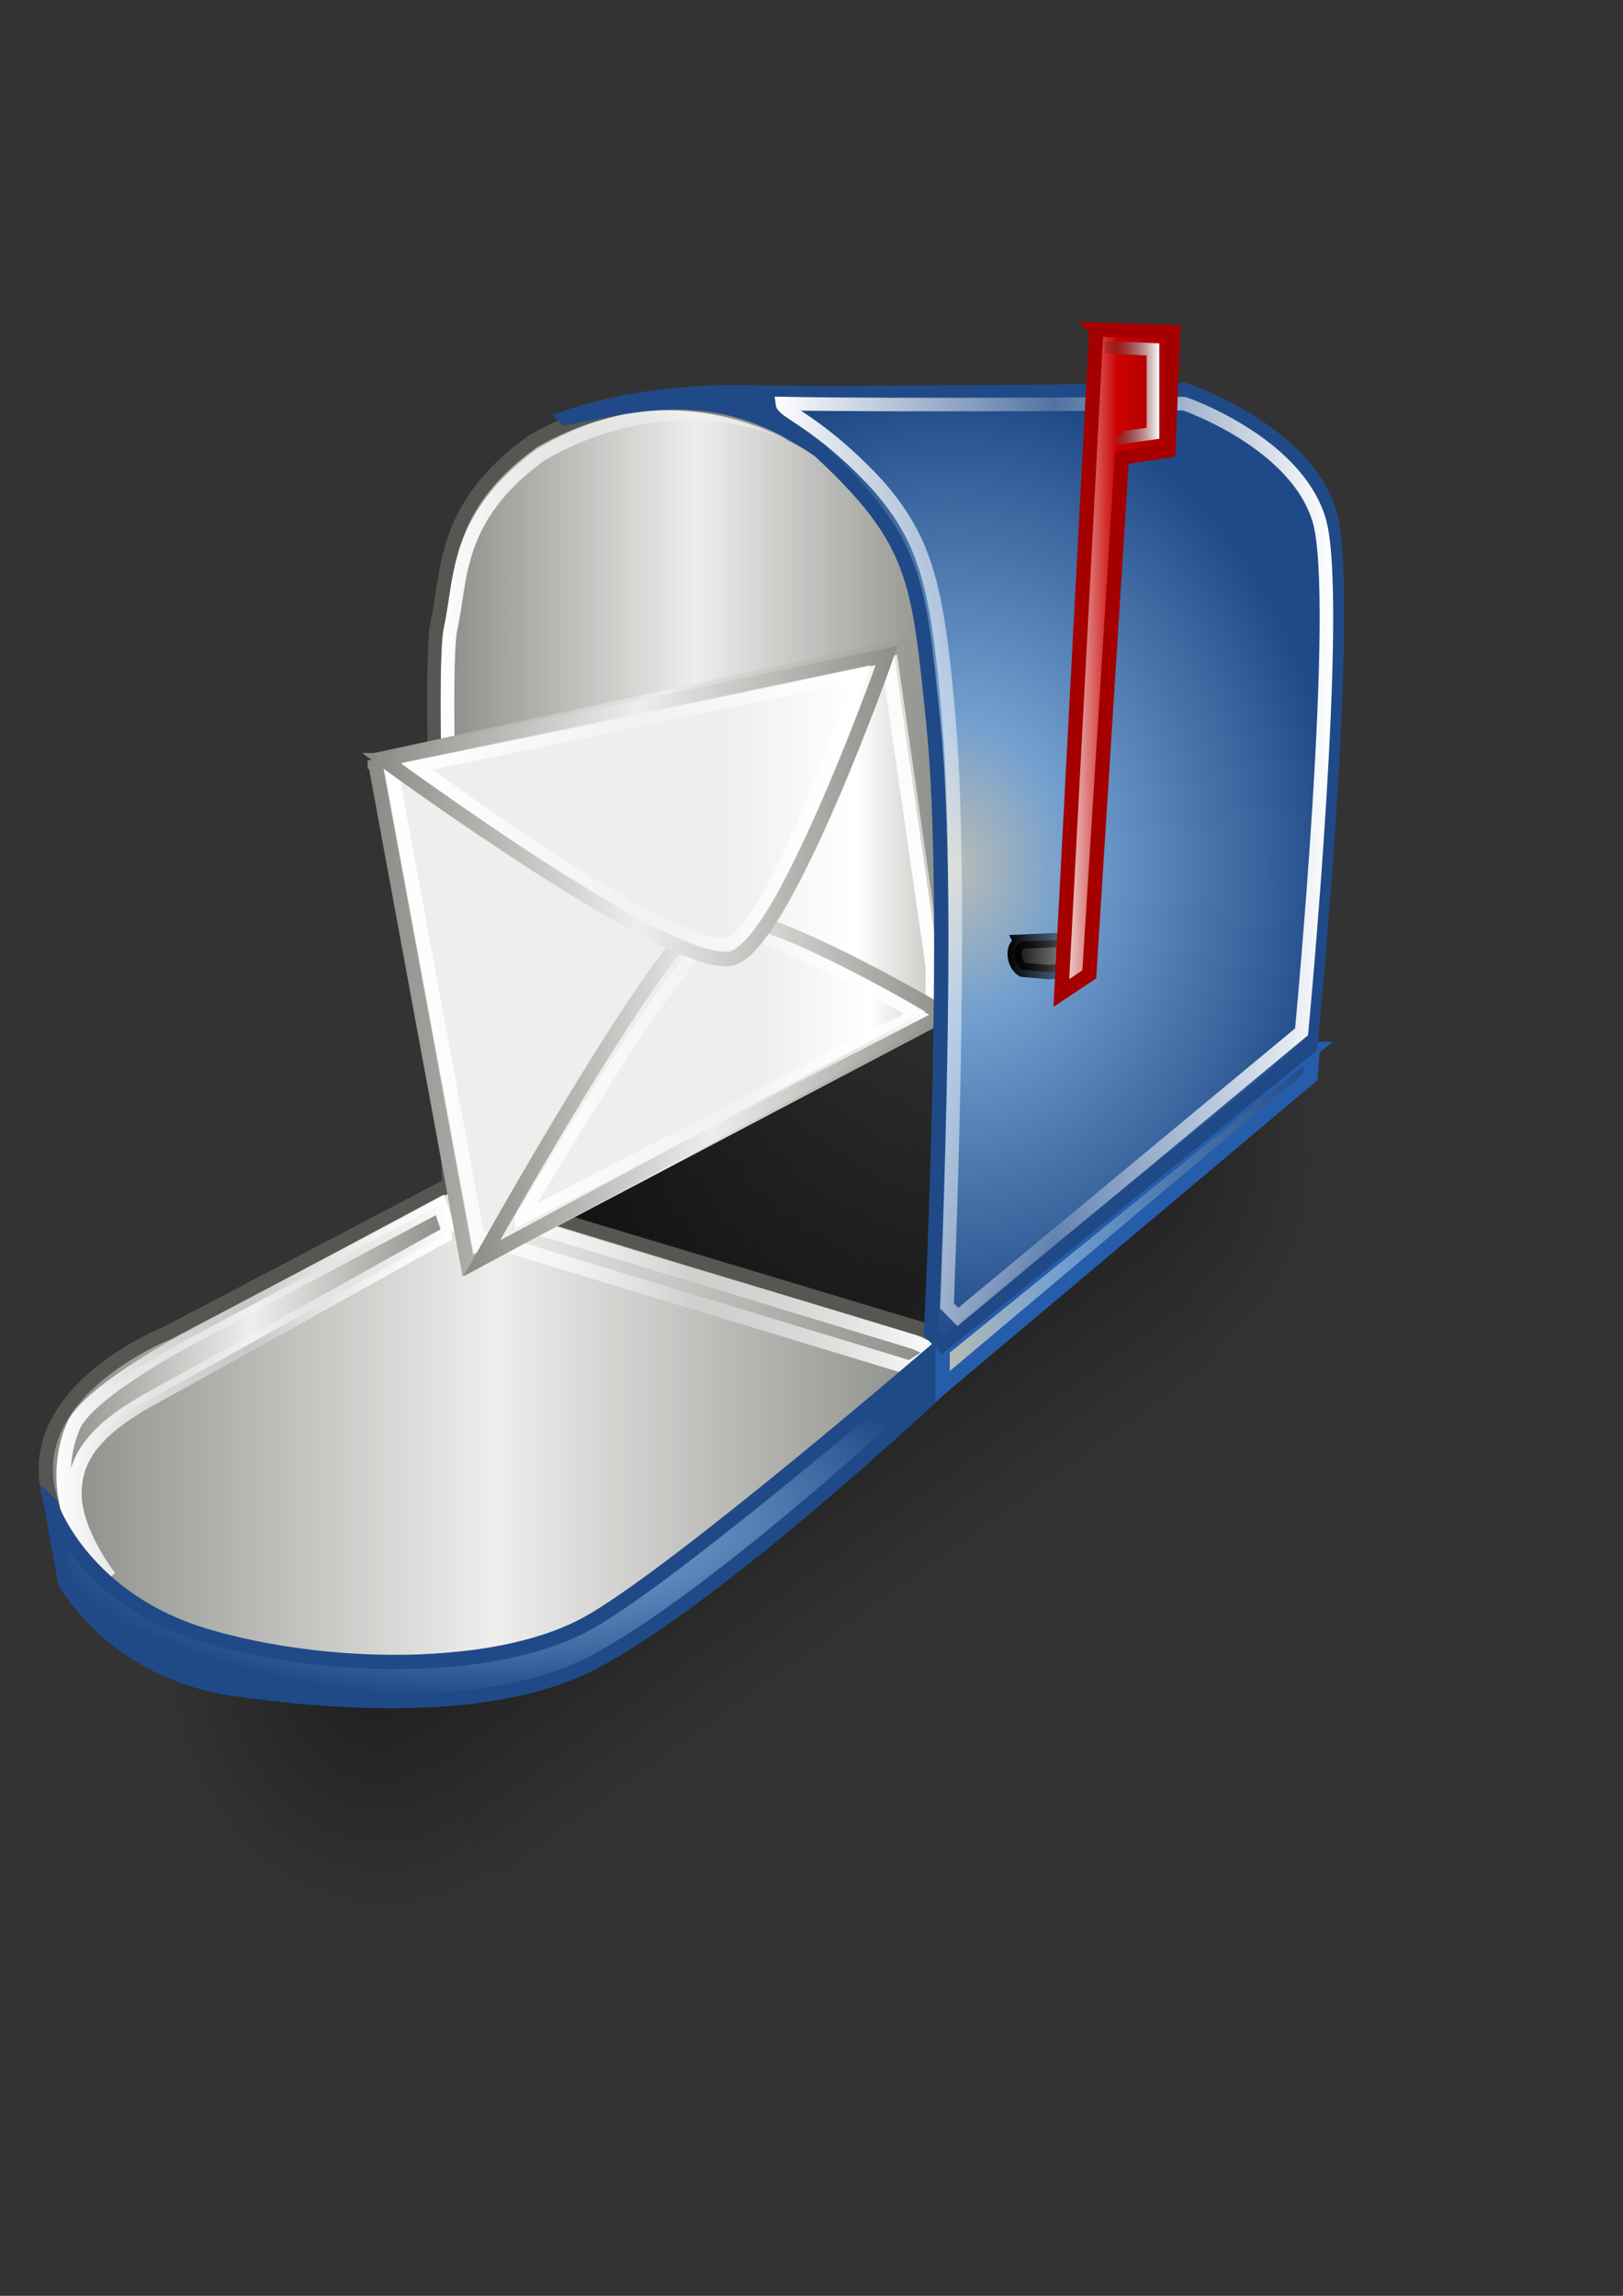 <?xml version="1.0" encoding="UTF-8"?><!-- Created with Inkscape (http://www.inkscape.org/) --><svg height="297mm" id="svg2" inkscape:export-xdpi="76.235291" inkscape:export-ydpi="76.235291" inkscape:output_extension="org.inkscape.output.svg.inkscape" inkscape:version="0.47pre1" sodipodi:version="0.32" version="1.1" width="210mm" xmlns="http://www.w3.org/2000/svg" xmlns:cc="http://creativecommons.org/ns#" xmlns:dc="http://purl.org/dc/elements/1.1/" xmlns:inkscape="http://www.inkscape.org/namespaces/inkscape" xmlns:rdf="http://www.w3.org/1999/02/22-rdf-syntax-ns#" xmlns:sodipodi="http://sodipodi.sourceforge.net/DTD/sodipodi-0.dtd" xmlns:svg="http://www.w3.org/2000/svg" xmlns:xlink="http://www.w3.org/1999/xlink">
  <rect width="100%" height="100%" fill="#333333" stroke="none"/>
  <defs id="defs4">
    <linearGradient id="linearGradient4805">
      <stop id="stop4807" offset="0" style="stop-color:#000000;stop-opacity:1;"/>
      <stop id="stop4809" offset="1" style="stop-color:#000000;stop-opacity:0;"/>
    </linearGradient>
    <linearGradient id="linearGradient4103" inkscape:collect="always">
      <stop id="stop4105" offset="0" style="stop-color:#000000;stop-opacity:1;"/>
      <stop id="stop4107" offset="1" style="stop-color:#000000;stop-opacity:0;"/>
    </linearGradient>
    <linearGradient id="linearGradient2598">
      <stop id="stop2600" offset="0" style="stop-color:#859dbc;stop-opacity:1;"/>
      <stop id="stop2602" offset="1" style="stop-color:#547299;stop-opacity:1;"/>
    </linearGradient>
    <linearGradient id="linearGradient5897">
      <stop id="stop5899" offset="0" style="stop-color:#000000;stop-opacity:0;"/>
      <stop id="stop5905" offset="0.5" style="stop-color:#000000;stop-opacity:0.567;"/>
      <stop id="stop5901" offset="1" style="stop-color:#000000;stop-opacity:0;"/>
    </linearGradient>
    <linearGradient id="linearGradient2590">
      <stop id="stop2592" offset="0" style="stop-color:#ffffff;stop-opacity:1;"/>
      <stop id="stop2594" offset="1" style="stop-color:#ffffff;stop-opacity:0;"/>
    </linearGradient>
    <inkscape:perspective id="perspective292" inkscape:persp3d-origin="372.04724 : 350.78739 : 1" inkscape:vp_x="0 : 526.18109 : 1" inkscape:vp_y="0 : 1000 : 0" inkscape:vp_z="744.09448 : 526.18109 : 1" sodipodi:type="inkscape:persp3d"/>
    <linearGradient id="linearGradient2136">
      <stop id="stop2138" offset="0" style="stop-color:#989690;stop-opacity:1;"/>
      <stop id="stop2140" offset="1" style="stop-color:#656460;stop-opacity:1;"/>
    </linearGradient>
    <linearGradient id="linearGradient15107">
      <stop id="stop15109" offset="0" style="stop-color:#ffffff;stop-opacity:1;"/>
      <stop id="stop15111" offset="1" style="stop-color:#e2e2e2;stop-opacity:1;"/>
    </linearGradient>
    <linearGradient id="linearGradient18913">
      <stop id="stop18915" offset="0" style="stop-color:#ededed;stop-opacity:1;"/>
      <stop id="stop18917" offset="1" style="stop-color:#c8c8c8;stop-opacity:1;"/>
    </linearGradient>
    <linearGradient id="linearGradient2166">
      <stop id="stop2168" offset="0" style="stop-color:#ffffff;stop-opacity:1;"/>
      <stop id="stop13361" offset="1" style="stop-color:#dcdcdc;stop-opacity:1;"/>
    </linearGradient>
    <linearGradient id="linearGradient2152">
      <stop id="stop2154" offset="0" style="stop-color:#9aa29a;stop-opacity:1;"/>
      <stop id="stop2156" offset="1" style="stop-color:#b5beb5;stop-opacity:1;"/>
    </linearGradient>
    <linearGradient id="linearGradient9749">
      <stop id="stop9751" offset="0" style="stop-color:#ffffff;stop-opacity:1;"/>
      <stop id="stop9753" offset="1" style="stop-color:#ededed;stop-opacity:1;"/>
    </linearGradient>
    <linearGradient id="linearGradient2274">
      <stop id="stop2276" offset="0" style="stop-color:#000000;stop-opacity:0.129;"/>
      <stop id="stop2278" offset="1" style="stop-color:#000000;stop-opacity:0;"/>
    </linearGradient>
    <linearGradient id="linearGradient2224">
      <stop id="stop2226" offset="0" style="stop-color:#7c7c7c;stop-opacity:1;"/>
      <stop id="stop2228" offset="1" style="stop-color:#b8b8b8;stop-opacity:1;"/>
    </linearGradient>
    <linearGradient id="linearGradient15218">
      <stop id="stop15220" offset="0" style="stop-color:#eeeeec;stop-opacity:1;"/>
      <stop id="stop2269" offset="0.599" style="stop-color:#eeeeec;stop-opacity:1;"/>
      <stop id="stop2267" offset="0.828" style="stop-color:#ffffff;stop-opacity:1;"/>
      <stop id="stop15222" offset="1" style="stop-color:#babdb6;stop-opacity:1;"/>
    </linearGradient>
    <linearGradient id="linearGradient2087">
      <stop id="stop2089" offset="0" style="stop-color:#e5e5e5;stop-opacity:1;"/>
      <stop id="stop2091" offset="1" style="stop-color:#c8c8c8;stop-opacity:1;"/>
    </linearGradient>
    <linearGradient id="linearGradient3832">
      <stop id="stop3834" offset="0" style="stop-color:#ffffff;stop-opacity:1"/>
      <stop id="stop3836" offset="1" style="stop-color:#e0e0e0;stop-opacity:1"/>
    </linearGradient>
    <linearGradient id="linearGradient4816">
      <stop id="stop4818" offset="0" style="stop-color:#204a87;stop-opacity:1"/>
      <stop id="stop4820" offset="1" style="stop-color:#204a87;stop-opacity:0"/>
    </linearGradient>
    <linearGradient id="linearGradient2300">
      <stop id="stop2302" offset="0" style="stop-color:#000000;stop-opacity:0.327;"/>
      <stop id="stop2304" offset="1" style="stop-color:#000000;stop-opacity:0;"/>
    </linearGradient>
    <linearGradient id="linearGradient9649">
      <stop id="stop9651" offset="0" style="stop-color:#fcaf3e;stop-opacity:1;"/>
      <stop id="stop9653" offset="1" style="stop-color:#d37f03;stop-opacity:1;"/>
    </linearGradient>
    <linearGradient id="linearGradient13273">
      <stop id="stop13275" offset="0" style="stop-color:#000000;stop-opacity:1;"/>
      <stop id="stop13277" offset="1" style="stop-color:#000000;stop-opacity:0;"/>
    </linearGradient>
    <linearGradient id="linearGradient12192">
      <stop id="stop12194" offset="0" style="stop-color:#ffffff;stop-opacity:1;"/>
      <stop id="stop12196" offset="1" style="stop-color:#b8c2f6;stop-opacity:1;"/>
    </linearGradient>
    <linearGradient id="linearGradient10471">
      <stop id="stop10473" offset="0" style="stop-color:#000000;stop-opacity:1;"/>
      <stop id="stop10475" offset="1" style="stop-color:#000000;stop-opacity:0;"/>
    </linearGradient>
    <linearGradient gradientTransform="translate(131.911,132.236)" gradientUnits="userSpaceOnUse" id="SVGID_1_" x1="43.944" x2="411.394" y1="733.393" y2="425.066">
      <stop id="stop2170" offset="0.056" style="stop-color:#003F90"/>
      <stop id="stop2172" offset="0.567" style="stop-color:#0093D2"/>
      <stop id="stop2174" offset="0.955" style="stop-color:#EDF3F7"/>
    </linearGradient>
    <linearGradient gradientTransform="matrix(0.917,0,0,0.912,60.202,153.712)" gradientUnits="userSpaceOnUse" id="SVGID_2_" x1="43.944" x2="411.394" y1="733.393" y2="425.066">
      <stop id="stop2179" offset="0.056" style="stop-color:#090000;stop-opacity:1;"/>
      <stop id="stop2181" offset="0.567" style="stop-color:#666161;stop-opacity:1;"/>
      <stop id="stop2183" offset="0.955" style="stop-color:#969191;stop-opacity:1;"/>
    </linearGradient>
    <radialGradient cx="605.714" cy="486.648" fx="605.714" fy="486.648" gradientTransform="matrix(-2.774,0,0,1.97,112.762,-872.885)" gradientUnits="userSpaceOnUse" id="radialGradient5020" inkscape:collect="always" r="117.143" xlink:href="#linearGradient5060"/>
    <linearGradient gradientTransform="matrix(2.774,0,0,1.97,-1892.179,-872.885)" gradientUnits="userSpaceOnUse" id="linearGradient5016" inkscape:collect="always" x1="302.857" x2="302.857" xlink:href="#linearGradient5048" y1="366.648" y2="609.505"/>
    <radialGradient cx="605.714" cy="486.648" fx="605.714" fy="486.648" gradientTransform="matrix(2.774,0,0,1.97,-1891.633,-872.885)" gradientUnits="userSpaceOnUse" id="radialGradient5013" inkscape:collect="always" r="117.143" xlink:href="#linearGradient5060"/>
    <linearGradient id="linearGradient2795">
      <stop id="stop2797" offset="0" style="stop-color:#000000;stop-opacity:0.069;"/>
      <stop id="stop2799" offset="1" style="stop-color:#ffffff;stop-opacity:1;"/>
    </linearGradient>
    <linearGradient id="linearGradient2803">
      <stop id="stop2805" offset="0" style="stop-color:#ffffff;stop-opacity:1;"/>
      <stop id="stop2807" offset="1" style="stop-color:#cbcbcb;stop-opacity:1;"/>
    </linearGradient>
    <linearGradient id="linearGradient2094">
      <stop id="stop2096" offset="0" style="stop-color:#d6e3f0;stop-opacity:1;"/>
      <stop id="stop2098" offset="1" style="stop-color:#95b1cf;stop-opacity:1;"/>
    </linearGradient>
    <linearGradient id="linearGradient12512">
      <stop id="stop12513" offset="0" style="stop-color:#ffffff;stop-opacity:1;"/>
      <stop id="stop12517" offset="0.5" style="stop-color:#fff520;stop-opacity:0.891;"/>
      <stop id="stop12514" offset="1" style="stop-color:#fff300;stop-opacity:0;"/>
    </linearGradient>
    <linearGradient id="linearGradient5048">
      <stop id="stop5050" offset="0" style="stop-color:black;stop-opacity:0;"/>
      <stop id="stop5056" offset="0.5" style="stop-color:black;stop-opacity:1;"/>
      <stop id="stop5052" offset="1" style="stop-color:black;stop-opacity:0;"/>
    </linearGradient>
    <linearGradient id="linearGradient5060" inkscape:collect="always">
      <stop id="stop5062" offset="0" style="stop-color:black;stop-opacity:1;"/>
      <stop id="stop5064" offset="1" style="stop-color:black;stop-opacity:0;"/>
    </linearGradient>
    <linearGradient id="linearGradient2994">
      <stop id="stop2996" offset="0" style="stop-color:#000000;stop-opacity:1;"/>
      <stop id="stop2998" offset="1" style="stop-color:#babdb6;stop-opacity:1;"/>
    </linearGradient>
    <linearGradient id="linearGradient2974">
      <stop id="stop2976" offset="0" style="stop-color:#c1c1c1;stop-opacity:1;"/>
      <stop id="stop2978" offset="1" style="stop-color:#acacac;stop-opacity:1;"/>
    </linearGradient>
    <linearGradient id="linearGradient2966">
      <stop id="stop2968" offset="0" style="stop-color:#d4abab;stop-opacity:1;"/>
      <stop id="stop3006" offset="0.5" style="stop-color:#b52a2a;stop-opacity:1;"/>
      <stop id="stop2970" offset="1" style="stop-color:#6f0000;stop-opacity:1;"/>
    </linearGradient>
    <linearGradient id="linearGradient2846">
      <stop id="stop2848" offset="0" style="stop-color:#8a8a8a;stop-opacity:1;"/>
      <stop id="stop2850" offset="1" style="stop-color:#484848;stop-opacity:1;"/>
    </linearGradient>
    <linearGradient id="linearGradient2366">
      <stop id="stop2368" offset="0" style="stop-color:#ffffff;stop-opacity:1;"/>
      <stop id="stop2374" offset="0.5" style="stop-color:#ffffff;stop-opacity:0.219;"/>
      <stop id="stop2370" offset="1" style="stop-color:#ffffff;stop-opacity:1;"/>
    </linearGradient>
    <linearGradient id="linearGradient4467">
      <stop id="stop4469" offset="0" style="stop-color:#ffffff;stop-opacity:1;"/>
      <stop id="stop4471" offset="1" style="stop-color:#ffffff;stop-opacity:0.248;"/>
    </linearGradient>
    <linearGradient id="linearGradient4454">
      <stop id="stop4456" offset="0" style="stop-color:#729fcf;stop-opacity:0.208;"/>
      <stop id="stop4458" offset="1" style="stop-color:#729fcf;stop-opacity:0.676;"/>
    </linearGradient>
    <linearGradient id="linearGradient4440">
      <stop id="stop4442" offset="0" style="stop-color:#7d7d7d;stop-opacity:1;"/>
      <stop id="stop4448" offset="0.5" style="stop-color:#b1b1b1;stop-opacity:1;"/>
      <stop id="stop4444" offset="1" style="stop-color:#686868;stop-opacity:1;"/>
    </linearGradient>
    <radialGradient cx="24.307" cy="42.078" fx="24.307" fy="42.078" gradientTransform="matrix(1,0,0,0.285,0,30.089)" gradientUnits="userSpaceOnUse" id="radialGradient4548" inkscape:collect="always" r="15.822" xlink:href="#linearGradient4542"/>
    <linearGradient id="linearGradient259">
      <stop id="stop260" offset="0" style="stop-color:#fafafa;stop-opacity:1;"/>
      <stop id="stop261" offset="1" style="stop-color:#bbbbbb;stop-opacity:1;"/>
    </linearGradient>
    <linearGradient id="linearGradient269">
      <stop id="stop270" offset="0" style="stop-color:#a3a3a3;stop-opacity:1;"/>
      <stop id="stop271" offset="1" style="stop-color:#4c4c4c;stop-opacity:1;"/>
    </linearGradient>
    <radialGradient cx="20.892" cy="114.568" fx="20.892" fy="114.568" gradientUnits="userSpaceOnUse" id="aigrd2" r="5.256">
      <stop id="stop15566" offset="0" style="stop-color:#F0F0F0"/>
      <stop id="stop15568" offset="1" style="stop-color:#9a9a9a;stop-opacity:1;"/>
    </radialGradient>
    <radialGradient cx="20.892" cy="64.568" fx="20.892" fy="64.568" gradientUnits="userSpaceOnUse" id="aigrd3" r="5.257">
      <stop id="stop15573" offset="0" style="stop-color:#F0F0F0"/>
      <stop id="stop15575" offset="1" style="stop-color:#9a9a9a;stop-opacity:1;"/>
    </radialGradient>
    <linearGradient id="linearGradient15662">
      <stop id="stop15664" offset="0" style="stop-color:#ffffff;stop-opacity:1;"/>
      <stop id="stop15666" offset="1" style="stop-color:#f8f8f8;stop-opacity:1;"/>
    </linearGradient>
    <linearGradient id="linearGradient4542" inkscape:collect="always">
      <stop id="stop4544" offset="0" style="stop-color:#000000;stop-opacity:1;"/>
      <stop id="stop4546" offset="1" style="stop-color:#000000;stop-opacity:0;"/>
    </linearGradient>
    <linearGradient gradientTransform="matrix(2.774,0,0,1.97,-1892.179,-872.885)" gradientUnits="userSpaceOnUse" id="linearGradient2659" inkscape:collect="always" x1="302.857" x2="302.857" xlink:href="#linearGradient5048" y1="366.648" y2="609.505"/>
    <linearGradient id="linearGradient2651">
      <stop id="stop2653" offset="0" style="stop-color:black;stop-opacity:0;"/>
      <stop id="stop2655" offset="0.5" style="stop-color:black;stop-opacity:1;"/>
      <stop id="stop2657" offset="1" style="stop-color:black;stop-opacity:0;"/>
    </linearGradient>
    <radialGradient cx="605.714" cy="486.648" fx="605.714" fy="486.648" gradientTransform="matrix(2.774,0,0,1.97,-1891.633,-872.885)" gradientUnits="userSpaceOnUse" id="radialGradient2649" inkscape:collect="always" r="117.143" xlink:href="#linearGradient5060"/>
    <radialGradient cx="605.714" cy="486.648" fx="605.714" fy="486.648" gradientTransform="matrix(-2.774,0,0,1.97,112.762,-872.885)" gradientUnits="userSpaceOnUse" id="radialGradient2641" inkscape:collect="always" r="117.143" xlink:href="#linearGradient5060"/>
    <linearGradient gradientUnits="userSpaceOnUse" id="linearGradient2408" inkscape:collect="always" x1="18.936" x2="53.589" xlink:href="#linearGradient2402" y1="23.668" y2="26.649"/>
    <linearGradient gradientUnits="userSpaceOnUse" id="linearGradient2386" inkscape:collect="always" x1="62.514" x2="15.985" xlink:href="#linearGradient2380" y1="36.061" y2="20.609"/>
    <linearGradient gradientUnits="userSpaceOnUse" id="linearGradient1501" inkscape:collect="always" x1="46.835" x2="45.38" xlink:href="#linearGradient2871" y1="45.264" y2="50.94"/>
    <linearGradient id="linearGradient2831">
      <stop id="stop2833" offset="0" style="stop-color:#1d5e23;stop-opacity:1;"/>
      <stop id="stop2855" offset="0.333" style="stop-color:#329652;stop-opacity:1;"/>
      <stop id="stop2835" offset="1" style="stop-color:#83d8ab;stop-opacity:0;"/>
    </linearGradient>
    <linearGradient id="linearGradient2871" inkscape:collect="always">
      <stop id="stop2873" offset="0" style="stop-color:#3465a4;stop-opacity:1;"/>
      <stop id="stop2875" offset="1" style="stop-color:#3465a4;stop-opacity:1"/>
    </linearGradient>
    <linearGradient id="linearGradient2380">
      <stop id="stop2382" offset="0" style="stop-color:#b9e7c9;stop-opacity:1;"/>
      <stop id="stop2384" offset="1" style="stop-color:#72cf79;stop-opacity:1;"/>
    </linearGradient>
    <linearGradient id="linearGradient2402">
      <stop id="stop2404" offset="0" style="stop-color:#72cf7b;stop-opacity:1;"/>
      <stop id="stop2406" offset="1" style="stop-color:#57c552;stop-opacity:1;"/>
    </linearGradient>
    <linearGradient id="linearGradient2682">
      <stop id="stop2684" offset="0" style="stop-color:#3977c3;stop-opacity:1;"/>
      <stop id="stop2686" offset="1" style="stop-color:#89aedc;stop-opacity:0;"/>
    </linearGradient>
    <linearGradient id="linearGradient2690">
      <stop id="stop2692" offset="0" style="stop-color:#57be6f;stop-opacity:1;"/>
      <stop id="stop2694" offset="1" style="stop-color:#c4ebca;stop-opacity:0;"/>
    </linearGradient>
    <linearGradient gradientTransform="matrix(-6.094,-5.148,-5.148,6.094,846.164,624.52)" gradientUnits="userSpaceOnUse" id="linearGradient5908" inkscape:collect="always" x1="62.514" x2="15.985" xlink:href="#linearGradient2380" y1="36.061" y2="20.609"/>
    <linearGradient gradientUnits="userSpaceOnUse" id="linearGradient7848" inkscape:collect="always" x1="18.936" x2="53.589" xlink:href="#linearGradient2402" y1="23.668" y2="26.649"/>
    <linearGradient gradientUnits="userSpaceOnUse" id="linearGradient7850" inkscape:collect="always" x1="46.835" x2="45.38" xlink:href="#linearGradient2871" y1="45.264" y2="50.94"/>
    <linearGradient id="linearGradient5036">
      <stop id="stop5038" offset="0" style="stop-color:#f5f5f5;stop-opacity:0.09;"/>
      <stop id="stop5044" offset="0.263" style="stop-color:#ffffff;stop-opacity:0.9;"/>
      <stop id="stop5088" offset="0.748" style="stop-color:#c7c7c7;stop-opacity:0.46;"/>
      <stop id="stop5040" offset="1" style="stop-color:#ffffff;stop-opacity:0.78;"/>
    </linearGradient>
    <linearGradient id="linearGradient5058">
      <stop id="stop5060" offset="0" style="stop-color:#888a85;stop-opacity:1;"/>
      <stop id="stop5066" offset="0.5" style="stop-color:#eeeeec;stop-opacity:1;"/>
      <stop id="stop3430" offset="1" style="stop-color:#888a85;stop-opacity:1;"/>
    </linearGradient>
    <linearGradient id="linearGradient5068">
      <stop id="stop5070" offset="0" style="stop-color:#ffffff;stop-opacity:1;"/>
      <stop id="stop5078" offset="0.329" style="stop-color:#ffffff;stop-opacity:0.69;"/>
      <stop id="stop5076" offset="0.658" style="stop-color:#c2c2c2;stop-opacity:0.34;"/>
      <stop id="stop5072" offset="1" style="stop-color:#ffffff;stop-opacity:0;"/>
    </linearGradient>
    <linearGradient id="linearGradient3414">
      <stop id="stop3416" offset="0" style="stop-color:#eeeeec;stop-opacity:1;"/>
      <stop id="stop3418" offset="0.5" style="stop-color:#cc0000;stop-opacity:1;"/>
      <stop id="stop3420" offset="1" style="stop-color:#a40000;stop-opacity:1;"/>
    </linearGradient>
    <linearGradient id="linearGradient3408">
      <stop id="stop3410" offset="0" style="stop-color:#c1c1c1;stop-opacity:1;"/>
      <stop id="stop3412" offset="1" style="stop-color:#acacac;stop-opacity:1;"/>
    </linearGradient>
    <linearGradient id="linearGradient3399">
      <stop id="stop3401" offset="0" style="stop-color:#000000;stop-opacity:1;"/>
      <stop id="stop3403" offset="1" style="stop-color:#c9c9c9;stop-opacity:1;"/>
    </linearGradient>
    <linearGradient id="linearGradient9910">
      <stop id="stop9912" offset="0" style="stop-color:#babdb6;stop-opacity:1;"/>
      <stop id="stop9918" offset="0.316" style="stop-color:#729fcf;stop-opacity:1;"/>
      <stop id="stop9914" offset="1" style="stop-color:#204a87;stop-opacity:1;"/>
    </linearGradient>
    <linearGradient id="linearGradient9920">
      <stop id="stop9922" offset="0" style="stop-color:#5b90c8;stop-opacity:1;"/>
      <stop id="stop9924" offset="0.316" style="stop-color:#8fb0d1;stop-opacity:1;"/>
      <stop id="stop9926" offset="1" style="stop-color:#34679d;stop-opacity:1;"/>
    </linearGradient>
    <radialGradient cx="19.292" cy="13.544" fx="19.292" fy="13.544" gradientTransform="matrix(1.136,0,0,1.136,-4.54,-2.077)" gradientUnits="userSpaceOnUse" id="radialGradient5281" inkscape:collect="always" r="14.694" xlink:href="#aigrd2"/>
    <linearGradient gradientTransform="matrix(1.136,0,0,1.136,-3.26,-3.267)" gradientUnits="userSpaceOnUse" id="linearGradient5274" inkscape:collect="always" x1="18.229" x2="23.412" xlink:href="#aigrd3" y1="11.599" y2="16.723"/>
    <linearGradient gradientUnits="userSpaceOnUse" id="linearGradient4533" x1="18.229" x2="23.412" y1="11.599" y2="16.723">
      <stop id="stop5137" offset="0" style="stop-color:#FFFFFF"/>
      <stop id="stop5139" offset="1" style="stop-color:#901505"/>
    </linearGradient>
    <radialGradient cx="19.292" cy="13.544" fx="19.292" fy="13.544" gradientUnits="userSpaceOnUse" id="radialGradient4529" r="14.694">
      <stop id="stop5122" offset="0" style="stop-color:#E41E08"/>
      <stop id="stop5124" offset="1" style="stop-color:#901505"/>
    </radialGradient>
    <radialGradient cx="28.789" cy="20.971" fx="28.789" fy="20.971" gradientUnits="userSpaceOnUse" id="aigrd1" r="13.281">
      <stop id="stop5115" offset="0" style="stop-color:#E41E08"/>
      <stop id="stop5117" offset="1" style="stop-color:#901505"/>
    </radialGradient>
    <linearGradient gradientUnits="userSpaceOnUse" id="linearGradient5203" inkscape:collect="always" x1="18.229" x2="23.412" xlink:href="#aigrd3" y1="11.599" y2="16.723"/>
    <radialGradient cx="19.292" cy="13.544" fx="19.292" fy="13.544" gradientUnits="userSpaceOnUse" id="radialGradient5201" inkscape:collect="always" r="14.694" xlink:href="#aigrd2"/>
    <radialGradient cx="28.789" cy="20.971" fx="28.789" fy="20.971" gradientUnits="userSpaceOnUse" id="radialGradient5199" inkscape:collect="always" r="13.281" xlink:href="#aigrd1"/>
    <linearGradient id="linearGradient6604">
      <stop id="stop6606" offset="0" style="stop-color:#ffa196;stop-opacity:1;"/>
      <stop id="stop6608" offset="1" style="stop-color:#ff1f06;stop-opacity:0;"/>
    </linearGradient>
    <linearGradient id="linearGradient6617">
      <stop id="stop6619" offset="0" style="stop-color:#ffffff;stop-opacity:0.247;"/>
      <stop id="stop6621" offset="1" style="stop-color:#ffffff;stop-opacity:0;"/>
    </linearGradient>
    <linearGradient id="linearGradient6625">
      <stop id="stop6627" offset="0" style="stop-color:#1d2349;stop-opacity:1;"/>
      <stop id="stop6637" offset="0.353" style="stop-color:#4c5279;stop-opacity:1;"/>
      <stop id="stop6633" offset="0.466" style="stop-color:#b3bdff;stop-opacity:1;"/>
      <stop id="stop6635" offset="0.65" style="stop-color:#727cbe;stop-opacity:1;"/>
      <stop id="stop6629" offset="1" style="stop-color:#323c7e;stop-opacity:1;"/>
    </linearGradient>
    <linearGradient id="linearGradient6665">
      <stop id="stop6667" offset="0" style="stop-color:#000000;stop-opacity:1;"/>
      <stop id="stop6669" offset="1" style="stop-color:#000000;stop-opacity:0;"/>
    </linearGradient>
    <linearGradient id="linearGradient6684">
      <stop id="stop6686" offset="0" style="stop-color:#d5dbff;stop-opacity:1;"/>
      <stop id="stop6688" offset="1" style="stop-color:#6579ff;stop-opacity:0;"/>
    </linearGradient>
    <linearGradient gradientTransform="matrix(0.786,0,0,0.807,0.604,271.262)" gradientUnits="userSpaceOnUse" id="linearGradient2647" inkscape:collect="always" x1="43.944" x2="411.394" xlink:href="#SVGID_2_" y1="733.393" y2="425.066"/>
    <linearGradient gradientTransform="matrix(6.657,0,0,9.652,157.21,588.167)" gradientUnits="userSpaceOnUse" id="linearGradient2649" inkscape:collect="always" x1="38.506" x2="38.251" xlink:href="#linearGradient6625" y1="22.886" y2="35.018"/>
    <linearGradient gradientTransform="matrix(6.657,0,0,9.652,167.309,574.407)" gradientUnits="userSpaceOnUse" id="linearGradient2652" inkscape:collect="always" x1="37.503" x2="36.499" xlink:href="#linearGradient6684" y1="35.458" y2="27.404"/>
    <radialGradient cx="28.789" cy="20.971" fx="28.789" fy="20.971" gradientTransform="matrix(10.336,0,0,10.673,99.139,538.763)" gradientUnits="userSpaceOnUse" id="radialGradient2654" inkscape:collect="always" r="13.281" xlink:href="#aigrd1"/>
    <linearGradient gradientTransform="matrix(0.857,0,0,0.885,-50.977,135.259)" gradientUnits="userSpaceOnUse" id="linearGradient2656" inkscape:collect="always" x1="367.686" x2="576.762" xlink:href="#linearGradient2966" y1="658.055" y2="658.055"/>
    <linearGradient gradientTransform="matrix(7.696,0,0,7.584,166.268,590.521)" gradientUnits="userSpaceOnUse" id="linearGradient2658" inkscape:collect="always" x1="15.339" x2="43.141" xlink:href="#linearGradient6604" y1="5.924" y2="49.895"/>
    <linearGradient gradientTransform="matrix(0.857,0,0,0.885,-50.977,135.259)" gradientUnits="userSpaceOnUse" id="linearGradient2660" inkscape:collect="always" x1="374.601" x2="562.617" xlink:href="#linearGradient3414" y1="650.095" y2="650.095"/>
    <linearGradient gradientTransform="matrix(0.857,0,0,0.885,-57.806,118.706)" gradientUnits="userSpaceOnUse" id="linearGradient2407" inkscape:collect="always" x1="374.601" x2="562.617" xlink:href="#linearGradient3414" y1="650.095" y2="650.095"/>
    <linearGradient gradientTransform="matrix(7.696,0,0,7.584,159.439,573.968)" gradientUnits="userSpaceOnUse" id="linearGradient2410" inkscape:collect="always" x1="15.339" x2="43.141" xlink:href="#linearGradient6604" y1="5.924" y2="49.895"/>
    <linearGradient gradientTransform="matrix(0.857,0,0,0.885,-57.806,118.706)" gradientUnits="userSpaceOnUse" id="linearGradient2413" inkscape:collect="always" x1="367.686" x2="576.762" xlink:href="#linearGradient2966" y1="658.055" y2="658.055"/>
    <radialGradient cx="28.789" cy="20.971" fx="28.789" fy="20.971" gradientTransform="matrix(10.336,0,0,10.673,92.31,522.21)" gradientUnits="userSpaceOnUse" id="radialGradient2416" inkscape:collect="always" r="13.281" xlink:href="#aigrd1"/>
    <linearGradient gradientTransform="matrix(6.657,0,0,9.652,160.48,557.854)" gradientUnits="userSpaceOnUse" id="linearGradient2419" inkscape:collect="always" x1="37.503" x2="36.499" xlink:href="#linearGradient6684" y1="35.458" y2="27.404"/>
    <linearGradient gradientTransform="matrix(6.657,0,0,9.652,150.381,571.614)" gradientUnits="userSpaceOnUse" id="linearGradient2422" inkscape:collect="always" x1="38.506" x2="38.251" xlink:href="#linearGradient6625" y1="22.886" y2="35.018"/>
    <linearGradient gradientTransform="matrix(2.774,0,0,1.97,-1892.179,-872.885)" gradientUnits="userSpaceOnUse" id="linearGradient3131" inkscape:collect="always" x1="302.857" x2="302.857" xlink:href="#linearGradient5048" y1="366.648" y2="609.505"/>
    <radialGradient cx="605.714" cy="486.648" fx="605.714" fy="486.648" gradientTransform="matrix(2.774,0,0,1.97,-1891.633,-872.885)" gradientUnits="userSpaceOnUse" id="radialGradient3133" inkscape:collect="always" r="117.143" xlink:href="#linearGradient5060"/>
    <radialGradient cx="605.714" cy="486.648" fx="605.714" fy="486.648" gradientTransform="matrix(-2.774,0,0,1.97,112.762,-872.885)" gradientUnits="userSpaceOnUse" id="radialGradient3135" inkscape:collect="always" r="117.143" xlink:href="#linearGradient5060"/>
    <linearGradient gradientTransform="matrix(16.968,0,0,16.968,-46.837,150.88)" gradientUnits="userSpaceOnUse" id="linearGradient3149" inkscape:collect="always" x1="62.514" x2="15.985" xlink:href="#linearGradient2380" y1="36.061" y2="20.609"/>
    <radialGradient cx="55" cy="125" fx="55" fy="125" gradientUnits="userSpaceOnUse" id="radialGradient3153" inkscape:collect="always" r="14.375" xlink:href="#linearGradient12512"/>
    <inkscape:perspective id="perspective3264" inkscape:persp3d-origin="372.04724 : 350.78739 : 1" inkscape:vp_x="0 : 526.18109 : 1" inkscape:vp_y="0 : 1000 : 0" inkscape:vp_z="744.09448 : 526.18109 : 1" sodipodi:type="inkscape:persp3d"/>
    <linearGradient gradientUnits="userSpaceOnUse" id="linearGradient4076" inkscape:collect="always" x1="211.896" x2="468.318" xlink:href="#linearGradient5058" y1="387.628" y2="387.628"/>
    <linearGradient gradientUnits="userSpaceOnUse" id="linearGradient4109" inkscape:collect="always" x1="182.757" x2="467.18" xlink:href="#linearGradient4103" y1="483.241" y2="483.241"/>
    <linearGradient gradientUnits="userSpaceOnUse" id="linearGradient4118" inkscape:collect="always" x1="182.757" x2="467.18" xlink:href="#linearGradient15218" y1="483.241" y2="483.241"/>
    <linearGradient gradientUnits="userSpaceOnUse" id="linearGradient4121" inkscape:collect="always" x1="182.757" x2="467.18" xlink:href="#linearGradient4103" y1="483.241" y2="483.241"/>
    <linearGradient gradientUnits="userSpaceOnUse" id="linearGradient4124" inkscape:collect="always" x1="182.757" x2="467.18" xlink:href="#linearGradient15218" y1="483.241" y2="483.241"/>
    <linearGradient gradientTransform="translate(1.138,1.138)" gradientUnits="userSpaceOnUse" id="linearGradient4132" inkscape:collect="always" x1="228.287" x2="464.903" xlink:href="#linearGradient15218" y1="531.219" y2="531.219"/>
    <linearGradient gradientUnits="userSpaceOnUse" id="linearGradient4144" inkscape:collect="always" x1="196.262" x2="433.187" xlink:href="#linearGradient2366" y1="392.75" y2="392.75"/>
    <linearGradient gradientUnits="userSpaceOnUse" id="linearGradient4156" inkscape:collect="always" x1="215.501" x2="464.803" xlink:href="#linearGradient2366" y1="386.884" y2="386.884"/>
    <linearGradient gradientUnits="userSpaceOnUse" id="linearGradient4677" inkscape:collect="always" x1="188.111" x2="459.183" xlink:href="#linearGradient2366" y1="465.992" y2="465.992"/>
    <linearGradient gradientUnits="userSpaceOnUse" id="linearGradient4685" inkscape:collect="always" x1="180.895" x2="444" xlink:href="#linearGradient5058" y1="391.89" y2="391.89"/>
    <linearGradient gradientUnits="userSpaceOnUse" id="linearGradient4693" inkscape:collect="always" x1="179.757" x2="467.903" xlink:href="#linearGradient5058" y1="467.305" y2="467.305"/>
    <linearGradient gradientTransform="translate(1.138,1.138)" gradientUnits="userSpaceOnUse" id="linearGradient4701" inkscape:collect="always" x1="225.287" x2="467.903" xlink:href="#linearGradient5058" y1="531.219" y2="531.219"/>
    <linearGradient gradientTransform="matrix(0.875,0,0,0.86,49.641,71.791)" gradientUnits="userSpaceOnUse" id="linearGradient4707" inkscape:collect="always" x1="225.287" x2="467.903" xlink:href="#linearGradient2366" y1="531.219" y2="531.219"/>
    <radialGradient cx="464.026" cy="424.052" fx="464.026" fy="424.052" gradientTransform="matrix(1,0,0,1.229,0,-96.99)" gradientUnits="userSpaceOnUse" id="radialGradient4721" inkscape:collect="always" r="190.311" xlink:href="#linearGradient9910"/>
    <linearGradient gradientUnits="userSpaceOnUse" id="linearGradient4745" inkscape:collect="always" x1="379.237" x2="651.972" xlink:href="#linearGradient2366" y1="420.613" y2="420.613"/>
    <linearGradient gradientUnits="userSpaceOnUse" id="linearGradient4761" inkscape:collect="always" x1="460.488" x2="642.469" xlink:href="#linearGradient9910" y1="595.358" y2="595.358"/>
    <radialGradient cx="242.446" cy="742.062" fx="242.446" fy="742.062" gradientTransform="matrix(1,0,0,0.4,0,445.117)" gradientUnits="userSpaceOnUse" id="radialGradient4769" inkscape:collect="always" r="223.181" xlink:href="#linearGradient9910"/>
    <linearGradient gradientUnits="userSpaceOnUse" id="linearGradient4777" inkscape:collect="always" x1="26.259" x2="220.213" xlink:href="#linearGradient2366" y1="676.742" y2="676.742"/>
    <linearGradient gradientUnits="userSpaceOnUse" id="linearGradient4785" inkscape:collect="always" x1="23.259" x2="223.213" xlink:href="#linearGradient5058" y1="676.742" y2="676.742"/>
    <linearGradient gradientUnits="userSpaceOnUse" id="linearGradient4795" inkscape:collect="always" x1="19.252" x2="464.488" xlink:href="#linearGradient5058" y1="694.036" y2="694.036"/>
    <linearGradient gradientUnits="userSpaceOnUse" id="linearGradient4803" inkscape:collect="always" x1="216.181" x2="461.074" xlink:href="#linearGradient2366" y1="624.952" y2="624.952"/>
    <linearGradient gradientUnits="userSpaceOnUse" id="linearGradient4811" inkscape:collect="always" x1="492.731" x2="532.826" xlink:href="#linearGradient4805" y1="467.305" y2="467.305"/>
    <linearGradient gradientUnits="userSpaceOnUse" id="linearGradient4821" inkscape:collect="always" x1="492.731" x2="532.826" xlink:href="#linearGradient2994" y1="467.305" y2="467.305"/>
    <linearGradient gradientUnits="userSpaceOnUse" id="linearGradient4833" inkscape:collect="always" x1="518.539" x2="574.174" xlink:href="#linearGradient3414" y1="323.318" y2="323.318"/>
    <linearGradient gradientTransform="matrix(0.864,0,0,0.901,73.337,19.581)" gradientUnits="userSpaceOnUse" id="linearGradient4843" inkscape:collect="always" x1="537.165" x2="571.483" xlink:href="#linearGradient2795" y1="191.281" y2="191.281"/>
    <linearGradient gradientUnits="userSpaceOnUse" id="linearGradient36882" inkscape:collect="always" x1="182.757" x2="467.18" xlink:href="#linearGradient4103" y1="483.241" y2="483.241"/>
    <linearGradient gradientTransform="matrix(2.774,0,0,1.97,-1892.179,-872.885)" gradientUnits="userSpaceOnUse" id="linearGradient36884" inkscape:collect="always" x1="302.857" x2="302.857" xlink:href="#linearGradient5048" y1="366.648" y2="609.505"/>
    <radialGradient cx="605.714" cy="486.648" fx="605.714" fy="486.648" gradientTransform="matrix(2.774,0,0,1.97,-1891.633,-872.885)" gradientUnits="userSpaceOnUse" id="radialGradient36886" inkscape:collect="always" r="117.143" xlink:href="#linearGradient5060"/>
    <radialGradient cx="605.714" cy="486.648" fx="605.714" fy="486.648" gradientTransform="matrix(-2.774,0,0,1.97,112.762,-872.885)" gradientUnits="userSpaceOnUse" id="radialGradient36888" inkscape:collect="always" r="117.143" xlink:href="#linearGradient5060"/>
    <linearGradient gradientUnits="userSpaceOnUse" id="linearGradient36890" inkscape:collect="always" x1="211.896" x2="468.318" xlink:href="#linearGradient5058" y1="387.628" y2="387.628"/>
    <linearGradient gradientUnits="userSpaceOnUse" id="linearGradient36892" inkscape:collect="always" x1="19.252" x2="464.488" xlink:href="#linearGradient5058" y1="694.036" y2="694.036"/>
    <linearGradient gradientUnits="userSpaceOnUse" id="linearGradient36894" inkscape:collect="always" x1="216.181" x2="461.074" xlink:href="#linearGradient2366" y1="624.952" y2="624.952"/>
    <linearGradient gradientUnits="userSpaceOnUse" id="linearGradient36896" inkscape:collect="always" x1="23.259" x2="223.213" xlink:href="#linearGradient5058" y1="676.742" y2="676.742"/>
    <linearGradient gradientUnits="userSpaceOnUse" id="linearGradient36898" inkscape:collect="always" x1="26.259" x2="220.213" xlink:href="#linearGradient2366" y1="676.742" y2="676.742"/>
    <radialGradient cx="242.446" cy="742.062" fx="242.446" fy="742.062" gradientTransform="matrix(1,0,0,0.4,0,445.117)" gradientUnits="userSpaceOnUse" id="radialGradient36900" inkscape:collect="always" r="223.181" xlink:href="#linearGradient9910"/>
    <linearGradient gradientUnits="userSpaceOnUse" id="linearGradient36902" inkscape:collect="always" x1="460.488" x2="642.469" xlink:href="#linearGradient9910" y1="595.358" y2="595.358"/>
    <linearGradient gradientUnits="userSpaceOnUse" id="linearGradient36904" inkscape:collect="always" x1="215.501" x2="464.803" xlink:href="#linearGradient2366" y1="386.884" y2="386.884"/>
    <linearGradient gradientUnits="userSpaceOnUse" id="linearGradient36906" inkscape:collect="always" x1="182.757" x2="467.18" xlink:href="#linearGradient15218" y1="483.241" y2="483.241"/>
    <linearGradient gradientUnits="userSpaceOnUse" id="linearGradient36908" inkscape:collect="always" x1="179.757" x2="467.903" xlink:href="#linearGradient5058" y1="467.305" y2="467.305"/>
    <linearGradient gradientUnits="userSpaceOnUse" id="linearGradient36910" inkscape:collect="always" x1="188.111" x2="459.183" xlink:href="#linearGradient2366" y1="465.992" y2="465.992"/>
    <linearGradient gradientTransform="translate(1.138,1.138)" gradientUnits="userSpaceOnUse" id="linearGradient36912" inkscape:collect="always" x1="228.287" x2="464.903" xlink:href="#linearGradient15218" y1="531.219" y2="531.219"/>
    <linearGradient gradientTransform="translate(1.138,1.138)" gradientUnits="userSpaceOnUse" id="linearGradient36914" inkscape:collect="always" x1="225.287" x2="467.903" xlink:href="#linearGradient5058" y1="531.219" y2="531.219"/>
    <linearGradient gradientTransform="matrix(0.875,0,0,0.86,49.641,71.791)" gradientUnits="userSpaceOnUse" id="linearGradient36916" inkscape:collect="always" x1="225.287" x2="467.903" xlink:href="#linearGradient2366" y1="531.219" y2="531.219"/>
    <linearGradient gradientUnits="userSpaceOnUse" id="linearGradient36918" inkscape:collect="always" x1="182.757" x2="467.18" xlink:href="#linearGradient15218" y1="483.241" y2="483.241"/>
    <linearGradient gradientUnits="userSpaceOnUse" id="linearGradient36920" inkscape:collect="always" x1="180.895" x2="444" xlink:href="#linearGradient5058" y1="391.89" y2="391.89"/>
    <linearGradient gradientUnits="userSpaceOnUse" id="linearGradient36922" inkscape:collect="always" x1="196.262" x2="433.187" xlink:href="#linearGradient2366" y1="392.75" y2="392.75"/>
    <radialGradient cx="464.026" cy="424.052" fx="464.026" fy="424.052" gradientTransform="matrix(1,0,0,1.229,0,-96.99)" gradientUnits="userSpaceOnUse" id="radialGradient36924" inkscape:collect="always" r="190.311" xlink:href="#linearGradient9910"/>
    <linearGradient gradientUnits="userSpaceOnUse" id="linearGradient36926" inkscape:collect="always" x1="379.237" x2="651.972" xlink:href="#linearGradient2366" y1="420.613" y2="420.613"/>
    <linearGradient gradientUnits="userSpaceOnUse" id="linearGradient36928" inkscape:collect="always" x1="492.731" x2="532.826" xlink:href="#linearGradient2994" y1="467.305" y2="467.305"/>
    <linearGradient gradientUnits="userSpaceOnUse" id="linearGradient36930" inkscape:collect="always" x1="492.731" x2="532.826" xlink:href="#linearGradient4805" y1="467.305" y2="467.305"/>
    <linearGradient gradientUnits="userSpaceOnUse" id="linearGradient36932" inkscape:collect="always" x1="518.539" x2="574.174" xlink:href="#linearGradient3414" y1="323.318" y2="323.318"/>
    <linearGradient gradientTransform="matrix(0.864,0,0,0.901,73.337,19.581)" gradientUnits="userSpaceOnUse" id="linearGradient36934" inkscape:collect="always" x1="537.165" x2="571.483" xlink:href="#linearGradient2795" y1="191.281" y2="191.281"/>
    <linearGradient gradientTransform="matrix(0.864,0,0,0.901,73.337,19.581)" gradientUnits="userSpaceOnUse" id="linearGradient36937" inkscape:collect="always" x1="537.165" x2="571.483" xlink:href="#linearGradient2795" y1="191.281" y2="191.281"/>
    <linearGradient gradientUnits="userSpaceOnUse" id="linearGradient36940" inkscape:collect="always" x1="518.539" x2="574.174" xlink:href="#linearGradient3414" y1="323.318" y2="323.318"/>
    <linearGradient gradientUnits="userSpaceOnUse" id="linearGradient36943" inkscape:collect="always" x1="492.731" x2="532.826" xlink:href="#linearGradient2994" y1="467.305" y2="467.305"/>
    <linearGradient gradientUnits="userSpaceOnUse" id="linearGradient36945" inkscape:collect="always" x1="492.731" x2="532.826" xlink:href="#linearGradient4805" y1="467.305" y2="467.305"/>
    <linearGradient gradientUnits="userSpaceOnUse" id="linearGradient36948" inkscape:collect="always" x1="379.237" x2="651.972" xlink:href="#linearGradient2366" y1="420.613" y2="420.613"/>
    <radialGradient cx="464.026" cy="424.052" fx="464.026" fy="424.052" gradientTransform="matrix(1,0,0,1.229,0,-96.99)" gradientUnits="userSpaceOnUse" id="radialGradient36951" inkscape:collect="always" r="190.311" xlink:href="#linearGradient9910"/>
    <linearGradient gradientUnits="userSpaceOnUse" id="linearGradient36954" inkscape:collect="always" x1="196.262" x2="433.187" xlink:href="#linearGradient2366" y1="392.75" y2="392.75"/>
    <linearGradient gradientUnits="userSpaceOnUse" id="linearGradient36957" inkscape:collect="always" x1="182.757" x2="467.18" xlink:href="#linearGradient15218" y1="483.241" y2="483.241"/>
    <linearGradient gradientUnits="userSpaceOnUse" id="linearGradient36959" inkscape:collect="always" x1="180.895" x2="444" xlink:href="#linearGradient5058" y1="391.89" y2="391.89"/>
    <linearGradient gradientTransform="matrix(0.875,0,0,0.86,49.641,71.791)" gradientUnits="userSpaceOnUse" id="linearGradient36962" inkscape:collect="always" x1="225.287" x2="467.903" xlink:href="#linearGradient2366" y1="531.219" y2="531.219"/>
    <linearGradient gradientTransform="translate(1.138,1.138)" gradientUnits="userSpaceOnUse" id="linearGradient36965" inkscape:collect="always" x1="228.287" x2="464.903" xlink:href="#linearGradient15218" y1="531.219" y2="531.219"/>
    <linearGradient gradientTransform="translate(1.138,1.138)" gradientUnits="userSpaceOnUse" id="linearGradient36967" inkscape:collect="always" x1="225.287" x2="467.903" xlink:href="#linearGradient5058" y1="531.219" y2="531.219"/>
    <linearGradient gradientUnits="userSpaceOnUse" id="linearGradient36970" inkscape:collect="always" x1="188.111" x2="459.183" xlink:href="#linearGradient2366" y1="465.992" y2="465.992"/>
    <linearGradient gradientUnits="userSpaceOnUse" id="linearGradient36973" inkscape:collect="always" x1="182.757" x2="467.18" xlink:href="#linearGradient15218" y1="483.241" y2="483.241"/>
    <linearGradient gradientUnits="userSpaceOnUse" id="linearGradient36975" inkscape:collect="always" x1="179.757" x2="467.903" xlink:href="#linearGradient5058" y1="467.305" y2="467.305"/>
    <linearGradient gradientUnits="userSpaceOnUse" id="linearGradient36978" inkscape:collect="always" x1="215.501" x2="464.803" xlink:href="#linearGradient2366" y1="386.884" y2="386.884"/>
    <linearGradient gradientUnits="userSpaceOnUse" id="linearGradient36981" inkscape:collect="always" x1="460.488" x2="642.469" xlink:href="#linearGradient9910" y1="595.358" y2="595.358"/>
    <radialGradient cx="242.446" cy="742.062" fx="242.446" fy="742.062" gradientTransform="matrix(1,0,0,0.4,0,445.117)" gradientUnits="userSpaceOnUse" id="radialGradient36984" inkscape:collect="always" r="223.181" xlink:href="#linearGradient9910"/>
    <linearGradient gradientUnits="userSpaceOnUse" id="linearGradient36987" inkscape:collect="always" x1="23.259" x2="223.213" xlink:href="#linearGradient5058" y1="676.742" y2="676.742"/>
    <linearGradient gradientUnits="userSpaceOnUse" id="linearGradient36989" inkscape:collect="always" x1="26.259" x2="220.213" xlink:href="#linearGradient2366" y1="676.742" y2="676.742"/>
    <linearGradient gradientUnits="userSpaceOnUse" id="linearGradient36992" inkscape:collect="always" x1="216.181" x2="461.074" xlink:href="#linearGradient2366" y1="624.952" y2="624.952"/>
    <linearGradient gradientUnits="userSpaceOnUse" id="linearGradient36995" inkscape:collect="always" x1="19.252" x2="464.488" xlink:href="#linearGradient5058" y1="694.036" y2="694.036"/>
    <linearGradient gradientUnits="userSpaceOnUse" id="linearGradient36998" inkscape:collect="always" x1="211.896" x2="468.318" xlink:href="#linearGradient5058" y1="387.628" y2="387.628"/>
    <linearGradient gradientUnits="userSpaceOnUse" id="linearGradient37005" inkscape:collect="always" x1="182.757" x2="467.18" xlink:href="#linearGradient4103" y1="483.241" y2="483.241"/>
  </defs>
  <sodipodi:namedview bordercolor="#666666" borderopacity="1.0" id="base" inkscape:current-layer="layer1" inkscape:cx="216.026" inkscape:cy="602.23916" inkscape:document-units="px" inkscape:guide-bbox="true" inkscape:pageopacity="0.0" inkscape:pageshadow="2" inkscape:window-height="750" inkscape:window-maximized="1" inkscape:window-width="1280" inkscape:window-x="-8" inkscape:window-y="-8" inkscape:zoom="0.31928172" pagecolor="#ffffff" showgrid="false" showguides="true">
    <sodipodi:guide id="guide2280" orientation="horizontal" position="545.218"/>
    <sodipodi:guide id="guide2282" orientation="vertical" position="308.464"/>
    <sodipodi:guide id="guide2284" orientation="vertical" position="712.54"/>
    <sodipodi:guide id="guide2286" orientation="horizontal" position="133.174"/>
    <sodipodi:guide id="guide2491" orientation="horizontal" position="900.35"/>
    <sodipodi:guide id="guide2495" orientation="vertical" position="414.32"/>
    <sodipodi:guide id="guide2497" orientation="horizontal" position="154.801"/>
    <sodipodi:guide id="guide2396" orientation="horizontal" position="936.774"/>
    <sodipodi:guide id="guide2398" orientation="vertical" position="-66.018"/>
    <sodipodi:guide id="guide2400" orientation="vertical" position="785.388"/>
    <sodipodi:guide id="guide2402" orientation="horizontal" position="86.506"/>
    <sodipodi:guide id="guide8136" orientation="horizontal" position="896.935"/>
  </sodipodi:namedview>
  <g id="layer1" inkscape:groupmode="layer" inkscape:label="Ebene 1">
    <g id="g37042">
      <rect height="850" id="rect2300" style="fill:none;stroke:none" width="850" x="-64.024" y="115.856"/>
      <path d="M 456.435,651.701 218.543,579.991 466.68,449.093 456.435,651.701 z" id="path3280" style="fill:url(#linearGradient37005);fill-opacity:1;fill-rule:evenodd;stroke:#675050;stroke-width:1px;stroke-linecap:butt;stroke-linejoin:miter;stroke-opacity:1"/>
      <g id="g5022" style="display:inline" transform="matrix(0.266,-0.191,0.258,0.452,577.025,480.418)">
        <rect height="478.357" id="rect4173" style="opacity:0.402;fill:url(#linearGradient36884);fill-opacity:1;fill-rule:nonzero;stroke:none;stroke-width:1;marker:none;visibility:visible;display:inline;overflow:visible" width="1339.633" x="-1559.252" y="-150.697"/>
        <path d="m -219.619,-150.68 c 0,0 0,478.331 0,478.331 142.874,0.9 345.4,-107.17 345.4,-239.196 0,-132.027 -159.437,-239.135 -345.4,-239.135 z" id="path5058" sodipodi:nodetypes="cccc" style="opacity:0.402;fill:url(#radialGradient36886);fill-opacity:1;fill-rule:nonzero;stroke:none;stroke-width:1;marker:none;visibility:visible;display:inline;overflow:visible"/>
        <path d="m -1559.252,-150.68 c 0,0 0,478.331 0,478.331 -142.874,0.9 -345.4,-107.17 -345.4,-239.196 0,-132.027 159.437,-239.135 345.4,-239.135 z" id="path5018" sodipodi:nodetypes="cccc" style="opacity:0.402;fill:url(#radialGradient36888);fill-opacity:1;fill-rule:nonzero;stroke:none;stroke-width:1;marker:none;visibility:visible;display:inline;overflow:visible"/>
      </g>
      <path d="m 412.044,228.274 c 5.691,5.691 38.7,28.456 48.944,93.336 10.218,64.714 6.829,126.345 6.829,126.345 L 219.681,577.715 c 0,0 -11.382,-248.137 -5.691,-273.178 5.691,-25.041 1.881,-56.847 46.668,-88.783 65.429,-37.51 122.429,-10.521 151.386,12.521 z" id="path3278" sodipodi:nodetypes="czccscc" style="fill:url(#linearGradient36998);fill-opacity:1;fill-rule:evenodd;stroke:#555753;stroke-width:7;stroke-linecap:butt;stroke-linejoin:miter;stroke-miterlimit:4;stroke-opacity:1;stroke-dasharray:none"/>
      <path d="M 218.543,579.991 81.953,651.701 c 0,0 -84.23,33.009 -52.359,93.336 24.802,46.947 77.401,62.603 100.165,66.018 22.765,3.415 126.345,6.829 168.46,-19.35 C 340.335,765.525 460.988,657.392 460.988,657.392 l -7.968,-6.829 -234.478,-70.571 z" id="path3288" sodipodi:nodetypes="ccsssccc" style="fill:url(#linearGradient36995);fill-opacity:1;fill-rule:evenodd;stroke:#555753;stroke-width:7;stroke-linecap:butt;stroke-linejoin:miter;stroke-miterlimit:4;stroke-opacity:1;stroke-dasharray:none"/>
      <path d="m 226.51,589.097 1.138,13.659 217.404,66.018 12.521,-7.968 -10.244,-4.553 -220.819,-67.156 z" id="path3290" sodipodi:nodetypes="cccccc" style="fill:none;stroke:url(#linearGradient36992);stroke-width:7;stroke-linecap:butt;stroke-linejoin:miter;stroke-miterlimit:4;stroke-opacity:1;stroke-dasharray:none"/>
      <path d="m 219.681,602.756 -4.553,-13.659 -121.792,64.88 c 0,0 -47.806,25.041 -56.912,42.115 -11.449,24.728 -3.847,58.37 17.074,75.124 0,0 -17.074,-21.627 -17.074,-40.977 0,-19.35 12.521,-33.009 39.839,-47.806 27.318,-14.797 138.866,-77.401 143.419,-79.677 z" id="path3292" sodipodi:nodetypes="cccccssc" style="fill:url(#linearGradient36987);fill-opacity:1;fill-rule:evenodd;stroke:url(#linearGradient36989);stroke-width:7;stroke-linecap:butt;stroke-linejoin:miter;stroke-miterlimit:4;stroke-opacity:1;stroke-dasharray:none"/>
      <path d="m 25.041,735.931 6.829,37.562 c 0,0 23.106,43.79 83.092,52.359 63.742,9.106 131.166,9.572 174.151,-12.521 62.159,-31.947 173.013,-136.589 173.013,-136.589 l 0,-20.488 c 0,0 -132.382,114.372 -175.289,137.727 -45.829,24.946 -129.76,22.765 -186.672,5.691 -56.282,-16.885 -73.986,-59.189 -75.124,-63.742 z" id="path3294" sodipodi:nodetypes="ccssccssc" style="fill:url(#radialGradient36984);fill-opacity:1;fill-rule:evenodd;stroke:#204a87;stroke-width:7;stroke-linecap:butt;stroke-linejoin:miter;stroke-miterlimit:4;stroke-opacity:1;stroke-dasharray:none"/>
      <path d="m 641.969,512.835 -1.138,13.659 -179.842,151.386 0,-18.212 180.981,-146.833 z" id="path3296" style="fill:url(#linearGradient36981);fill-opacity:1;fill-rule:evenodd;stroke:#255dab;stroke-width:7;stroke-linecap:butt;stroke-linejoin:miter;stroke-miterlimit:4;stroke-opacity:1;stroke-dasharray:none"/>
      <path d="m 413.777,227.436 c 5.395,5.458 34.408,30.704 44.118,92.923 9.686,62.06 3.059,124.578 3.059,124.578 L 225.743,569.374 c 0,0 -10.79,-237.96 -5.395,-261.974 5.395,-24.014 1.783,-54.516 44.237,-85.142 62.021,-35.971 121.743,-16.919 149.192,5.178 z" id="path4146" sodipodi:nodetypes="czccscc" style="fill:none;stroke:url(#linearGradient36978);stroke-width:6.674;stroke-linecap:butt;stroke-linejoin:miter;stroke-miterlimit:4;stroke-opacity:1;stroke-dasharray:none"/>
      <path d="m 183.257,371.693 45.53,246.999 235.616,-124.068 0,-20.488 -22.765,-158.216 -258.381,55.774 z" id="path3272" style="fill:url(#linearGradient36973);fill-opacity:1;fill-rule:evenodd;stroke:url(#linearGradient36975);stroke-width:7;stroke-linecap:butt;stroke-linejoin:miter;stroke-miterlimit:4;stroke-opacity:1;stroke-dasharray:none;marker-mid:none"/>
      <path d="m 191.398,376.356 42.834,231.561 221.665,-116.314 0,-19.208 -21.417,-148.327 -243.081,52.288 z" id="path4667" style="fill:none;stroke:url(#linearGradient36970);stroke-width:6.574;stroke-linecap:butt;stroke-linejoin:miter;stroke-miterlimit:4;stroke-opacity:1;stroke-dasharray:none;marker-mid:none"/>
      <path d="m 235.616,615.277 c 0,0 88.783,-159.354 110.41,-167.322 21.627,-7.968 113.824,46.668 113.824,46.668 L 235.616,615.277 z" id="path3276" sodipodi:nodetypes="cscc" style="fill:url(#linearGradient36965);fill-opacity:1;fill-rule:evenodd;stroke:url(#linearGradient36967);stroke-width:7;stroke-linecap:butt;stroke-linejoin:miter;stroke-miterlimit:4;stroke-opacity:1;stroke-dasharray:none"/>
      <path d="m 254.889,595.751 c 0,0 77.715,-133.057 96.646,-139.905 18.931,-6.849 96.646,40.113 96.646,40.113 l -193.291,99.793 z" id="path4703" sodipodi:nodetypes="cscc" style="fill:none;stroke:url(#linearGradient36962);stroke-width:6.072;stroke-linecap:butt;stroke-linejoin:miter;stroke-miterlimit:4;stroke-opacity:1;stroke-dasharray:none"/>
      <path d="m 187.81,371.693 c 0,0 144.557,105.857 170.736,96.751 C 384.726,459.338 433.671,320.472 433.671,320.472 l -245.86,51.221 z" id="path3274" sodipodi:nodetypes="cscc" style="fill:url(#linearGradient36957);fill-opacity:1;fill-rule:evenodd;stroke:url(#linearGradient36959);stroke-width:7;stroke-linecap:butt;stroke-linejoin:miter;stroke-miterlimit:4;stroke-opacity:1;stroke-dasharray:none"/>
      <path d="m 203.955,374.695 c 0,0 128.708,94.631 152.285,86.49 23.577,-8.14 64.7,-131.676 64.7,-131.676 l -216.985,45.186 z" id="path4134" sodipodi:nodetypes="cscc" style="fill:none;stroke:url(#linearGradient36954);stroke-width:6.281;stroke-linecap:butt;stroke-linejoin:miter;stroke-miterlimit:4;stroke-opacity:1;stroke-dasharray:none"/>
      <path d="m 276.593,204.371 c 0,0 35.286,-13.659 87.645,-12.521 52.359,1.138 215.128,-1.138 215.128,-1.138 0,0 58.05,19.35 70.571,59.189 12.521,39.839 -9.106,261.796 -9.106,261.796 l -179.842,145.695 -5.691,-5.691 c 0,0 10.464,-207.61 1.138,-298.22 -7.203,-69.99 -7.968,-88.783 -55.774,-133.174 -47.289,-32.989 -83.087,-24.274 -124.068,-15.935 z" id="path3282" sodipodi:nodetypes="cscscccscc" style="fill:url(#radialGradient36951);fill-opacity:1;fill-rule:evenodd;stroke:#204a87;stroke-width:7;stroke-linecap:butt;stroke-linejoin:miter;stroke-miterlimit:4;stroke-opacity:1;stroke-dasharray:none"/>
      <path d="m 382.547,197.303 c 48.936,1.089 196.512,0.049 196.512,0.049 0,0 54.256,18.516 65.958,56.638 11.702,38.122 -8.511,250.516 -8.511,250.516 l -168.086,139.417 -5.319,-5.446 c 0,0 8.442,-198.541 1.064,-285.37 -5.594,-65.836 -10.862,-88.372 -35.054,-116.054 -28.827,-30.966 -46.092,-35.487 -46.563,-39.751 z" id="path4735" sodipodi:nodetypes="ccscccscc" style="fill:none;stroke:url(#linearGradient36948);stroke-width:6.62;stroke-linecap:butt;stroke-linejoin:miter;stroke-miterlimit:4;stroke-opacity:1;stroke-dasharray:none"/>
      <path d="m 499.068,460.439 25.531,-1.144 c 0,0 4.728,1.144 4.728,8.011 0,6.866 -16.075,8.011 -16.075,8.011 l -13.238,-1.144 c 0,0 -3.782,-2.289 -3.782,-8.011 0,-5.722 5.673,-5.722 2.837,-5.722 z" id="path3284" style="fill:url(#linearGradient36943);fill-opacity:1;fill-rule:evenodd;stroke:url(#linearGradient36945);stroke-width:7;stroke-linecap:butt;stroke-linejoin:miter;stroke-miterlimit:4;stroke-opacity:1;stroke-dasharray:none"/>
      <path d="m 536.112,161.118 -17.074,324.399 13.659,-9.106 15.935,-252.69 22.765,-3.415 2.276,-58.05 -37.562,-1.138 z" id="path3286" style="fill:url(#linearGradient36940);fill-opacity:1;fill-rule:evenodd;stroke:#a40000;stroke-width:7;stroke-linecap:butt;stroke-linejoin:miter;stroke-miterlimit:4;stroke-opacity:1;stroke-dasharray:none"/>
      <path d="m 540.252,169.811 23.591,1.025 0,41.005 -14.745,2.05 0,-1.025" id="path4835" style="fill:none;stroke:url(#linearGradient36937);stroke-width:6.173;stroke-linecap:butt;stroke-linejoin:miter;stroke-miterlimit:4;stroke-opacity:1;stroke-dasharray:none"/>
    </g>
  </g>
</svg>
